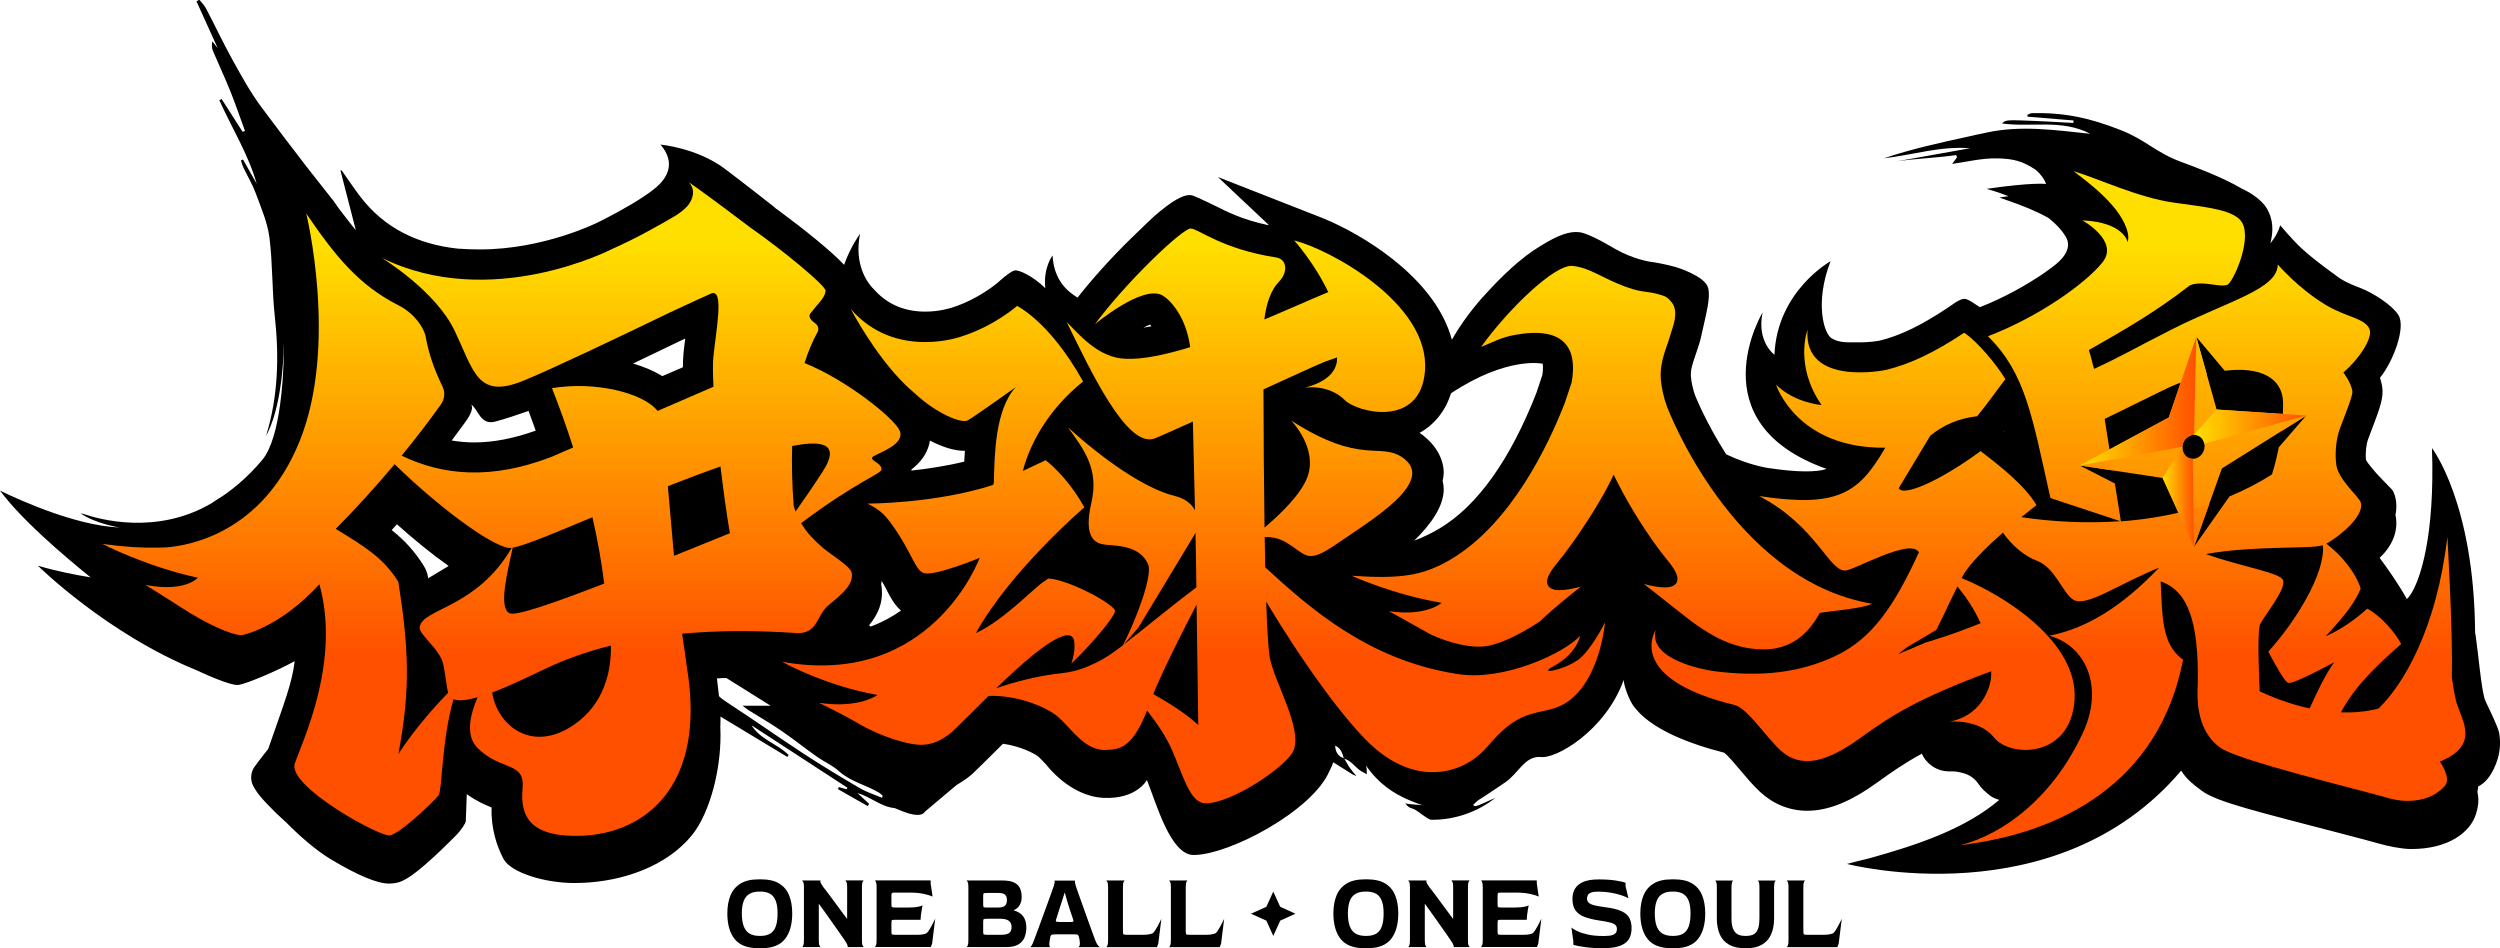 <?xml version="1.0" encoding="UTF-8"?>
<svg xmlns="http://www.w3.org/2000/svg" xmlns:xlink="http://www.w3.org/1999/xlink" viewBox="0 0 491.21 186.31">
  <defs>
    <linearGradient id="d" x1="430.88" y1="43.11" x2="430.88" y2="143.04" gradientUnits="userSpaceOnUse">
      <stop offset="0" stop-color="#ffdf00"></stop>
      <stop offset="1" stop-color="#ff5000"></stop>
    </linearGradient>
    <linearGradient id="e" x1="404.44" y1="47.99" x2="404.44" y2="129.12" xlink:href="#d"></linearGradient>
    <linearGradient id="f" x1="98.53" y1="47.99" x2="98.53" y2="129.12" xlink:href="#d"></linearGradient>
    <linearGradient id="g" x1="234.48" y1="47.99" x2="234.48" y2="129.12" xlink:href="#d"></linearGradient>
    <linearGradient id="h" x1="316.71" y1="47.99" x2="316.71" y2="129.12" xlink:href="#d"></linearGradient>
    <linearGradient id="i" x1="408.63" y1="78.81" x2="431.53" y2="78.81" xlink:href="#d"></linearGradient>
    <linearGradient id="j" x1="431.1" y1="83.83" x2="453.13" y2="83.83" xlink:href="#d"></linearGradient>
    <linearGradient id="k" x1="424.91" y1="97.61" x2="431.07" y2="97.61" xlink:href="#d"></linearGradient>
  </defs>
  <g style="isolation:isolate;">
    <g id="b">
      <g id="c">
        <path d="M491.08,144.24h0c0-.92-2.41-5.82-2.41-5.82-.2-.43-.43-.93-.5-1.18-.65-2.17-1.22-8.71-1.74-12.33-.03-.19-.07-.38-.11-.57-.18-25.6-8.48-36.3-8.48-36.3.08,2.18.1,4.21.07,6.12h0s0,.06,0,.1c-.22,15.02-3.35,22.01-5,23.44-1.69-3.03-3.89-6.14-5.35-8.09,3.4-3.2,3.55-6.51,3.11-8.46.56-2.58-.32-4.59-.71-4.98-.69-.69-3.04-3.17-3.04-3.17-.57-.65-1.72-1.98-2.04-2.65-.14-1.33.03-3,.42-4.06.21-.57.45-1.2.69-1.83,1.72-4.49,2.4-6.4,2.06-8.54-.09-.58-.24-1.15-.42-1.7,2.56-3.11,5.14-9.87,3.62-12.32-1.21-1.95-5.01-4.37-7.48-5.32-1.25-.48-2.53-.97-3.84-1.77,0,0-5.37-3.78-7.76-6.07-1.49-1.33-4.15-4.47-4.15-4.47-.6,2.09-1.93,3.52-1.93,3.52.96-3.57-.02-5.98-1.08-7.41-.5-.61-1.08-1.16-1.72-1.65-.85-.65-1.8-1.2-2.82-1.67-3.83-2.25-8.9-4.14-11.93-5.26-5.01-1.85-6.93-4.32-11.9-6.26-6.05-2.36-10.87-3.44-17.37-3.31-.31,0-.61.22-.92.33.02.12.03.25.05.37,3.01.25,6.02.49,9.03.74-.02.16-.04.33-.05.49-2.4-.13-4.8-.28-7.2-.38-6.07-.25-6.07-.24-6.82.48,5.8.8,11.74-.9,17.36,2.03-6.83-.71-13.66-1.73-20.47-.22-.27.06-.54.12-.81.18-.86.16-1.74.35-2.63.57-5.61,1.22-11.22,2.45-16.67,4.29,5.66-.65,11.15-2.45,16.94-1.98-4.79.86-9.58,1.71-14.37,2.57,3.86-.57,7.81-.66,11.67-1.23.04.16.09.32.13.48-.3.4-.6.8-.95,1.26,2.46-.32,5.83-1.18,8.98-1.09,3.03.09,4.85.49,7.5,2.29.92.8,1.61,1.71,1.98,2.74,0,0-2.57-.37-11.69.96,0,0,1.84.47,4.31,1.44-.58.08-1.17.17-1.8.26.92.33,1.44.52,1.96.7,2.66.92,5.26,1.96,7.68,3.31,1.37,1.07,2.58,2.3,3.4,3.69,2.04,3.42-3.25,6.3-4.16,7.09-3.53,2.41-7.99,4.92-12.71,6.76-.94-.57-2.27-1.64-3.01-1.64-1,0-2.31,1.1-3.31,1.76-5.22,3.47-9.35,5.47-13.37,6.45-.35.07-1.96.34-3.84.34-2.86,0-4.03.09-5.57-.78s-3.39-7.04-.23-15.16c0,0-10.5,5.81-11.03,18.38,0,0-3.55-2.56-2.32-8.34,0,0-13.05,21.69,12.58,30.77-1.11.36-2.43.48-4.16.48-1.98,0-4.4-.22-7.38-.67,0,0-3.64-.51-8.2-2.68-4.02-6.3-6.05-11.44-6.1-11.56-.39-1.03-.76-2.66-.83-3.71-.09-1.31.27-2.42.96-4.42.28-.81.59-1.73.88-2.73,1.24-5.55,2.06-8.41,1.53-10.32-.65-2.36-6.37-4.06-6.37-4.06-2.27-.61-3.83-.88-4.94-1.03,0,0-3.26-.43-6.99-2.55,0,0-4.94-3.03-6.96-3.26-1.82-.21-3.95.38-7.65,2.69-3.88,2.3-7.82,6.15-10.88,9.54,0,0-3.65,3.78-6.55,8.89-1.49-5.53-5.39-10.89-11.57-15.79-4.61-3.65-9.7-6.42-13.75-8.08l-.22-.09c-.24-.1-.47-.19-.7-.27l-19.74-7.74,9.97,9.39s-.02.04-.04.08c-5.06-1.07-8.22-2.68-10.22-3.69,0,0-3.68-1.81-4.6-2.12-1.63-.55-4.23,1.11-7.62,4.05-.12.1-2.45,2.29-4.64,4.44-3.88,3.8-7.58,7.92-10.42,11.55-1.79-1.13-4.63-3.2-4.91-8.29,0,0-1.86,2.41-1.43,6.42-.01,0,0,0-.01,0-2.37-2.33-5.18-3.66-6.04-3.47-.91.21-3.35,2.44-3.35,2.44-.04.03-3.71,3.2-8.85,4.83-.08.02-.11.03-.18.06-.02,0-2.23.76-5.15.76-4.17,0-7.58-1.5-10.15-4.45-.08-.1-.18-.18-.27-.27-.88-.96-3.63-4.52-2.39-10.58,0,0-1.86,2.5-3.14,6.1-2.44-2.64-8.23-7.27-12.6-10.48-.35-.25-.69-.5-1.02-.74h.07s-6.15-4.84-9.86-7.63c-5.48-4.13-12.66-4.77-12.66-4.77,3.28,3.84.99,6.83-.85,8.4-2.53,2.16-7.27,4.74-9.78,6.04-.52.26-1.03.53-1.56.79-.03.01-.06.03-.09.04-.1.05-10.59,5.33-23.18,5.33-1.51,0-2.98-.05-4.41-.16-7.69-.84-14.35-3.94-19.15-10.26-1.27-1.67-2.44-3.43-3.65-5.14-.07.02-.14.04-.21.06.98,3.81,1.96,7.61,3.01,11.7-.53-.66-.9-1.08-1.23-1.52-.72-.93-1.44-1.87-2.16-2.8-.3-.44-.61-.87-.93-1.34-.15-.22-.31-.42-.49-.62-1.28-1.61-2.95-3.75-4.78-6.07-3.02-3.92-6.03-7.86-8.98-11.84-2.1-2.82-3.82-5.95-5.53-9.03-1.88-3.39-3.53-6.9-5.33-10.33-.33-.63-.87-1.15-1.31-1.72-.19.11-.37.22-.56.33,1.34,2.96,2.69,5.92,4.16,9.17-.49-.61-.77-.96-1.05-1.31-.14.71-.11,1.33.12,1.87,1.12,2.65,2.35,5.25,3.42,7.92,1.03,2.57,1.92,5.19,2.87,7.79-.15.07-.3.13-.45.2-1.38-2.15-2.76-4.31-4.14-6.46-.15.08-.29.17-.44.25,2.46,5.46,5.68,10.59,7.34,16.4-.9-1.59-1.79-3.17-2.69-4.76-.14.06-.27.12-.41.19.17.5.3,1.01.53,1.48.8,1.67,1.77,3.28,2.4,5.01,1.04,2.83,2.29,5.69,2.67,8.63.65,5.1.49,10.31,1.05,15.43.89,8.09.64,15.97-1.71,23.53.73-1.23,3.26-6.36,3.5-18.29,0,0,.1,6.14-.76,12.29-.59,4.27-1.64,8.54-3.5,10.77-.75.9-1.5,1.71-2.23,2.45-3.42,3.46-6.42,5.19-6.42,5.19h0c-.29.19-.57.37-.86.55-.1.09-.23.18-.38.27-10.84,6.4-22.2,3.19-25.25,2.13-.17-.03-.36-.07-.54-.11,2.86,2.03,7.67,2.79,7.67,2.79-.53-.02-1.07-.07-1.61-.12C12.15,102.56.01,96.39,0,96.38H0s0,0,0,0c0,0,0,0,0,0,0,0,0,.01.01.02,4.09,5.58,12.38,12.68,17.79,17.04-2.92-.47-6.71-1.21-10.36-2.29,0,0,0,0,0,0h0s0,0,0,0h0s13.57,13.42,31.28,20.58c0,0,6.53,3.14,8.21,2.84,1.64-.29,7.47-2.72,10.97-4.67-.5,4.24-1.88,7.72-5.2,17.25,0,0-2.25,2.84-2.8,3.67h0s-1.36,1.89.19,4.19h0c.84,1.53,3.75,4.44,5.93,6.4.06.06.12.1.18.15,2.67,2.71,5.88,5.53,8.83,7.29,5.27,3.16,9.1,4.76,11.39,4.76.3,0,.58-.02.83-.05,1.5-.19,3.3-.31,12.36-9.43,1.01-1.04,1.88-2.33,1.91-2.81.02-.48.19-5.29.19-5.29,1.83,1.34,3.56,2.09,4.88,2.62-.15,4.07,1.02,7.65,2.36,10.15,1.38,2.57,7.88,4.7,13.92,4.7.46,0,.93,0,1.42-.03,8.31-.3,16.75-3.37,21.62-9.31,3.64-4.44,6-13.6,5.62-21.32.03-.69.04-1.38.03-2.05,4.46,2.69,8.81,5.32,13.15,7.94l.24-.39c-2.21-2.21-5.54-3.01-7.29-5.83,6.28,4.09,12.56,8.18,18.85,12.27-.06.1-.11.2-.17.3-.5-.14-1-.29-1.51-.43-.06.13-.12.27-.19.4,1.95,1.11,3.9,2.22,5.85,3.33.09-.15.19-.29.28-.43-.71-.66-1.42-1.33-2.29-2.13,2.66.76,4.63,2.73,7.3,2.95.25.02,4.87,2.47,5.95.71l6.24-5.26c.93-.53,1.86-1.15,2.78-1.9.11-.09.21-.19.32-.28,1.23-1.17,2.69-2.62,4.23-4.15.51-.5,1.11-1.1,1.77-1.76,3.42.48,6.32,1.96,7,2.58.46.43.99.99,1.54,1.58,0,0,4.54,6.12,11.15,6.47,6.6.34,8.59-3.51,8.59-3.51,1.89,4.72,4.65,14.73,9.16,14.74,6.97.02,23.4-8.69,26.7-16.49,0,0,.22-.41.44-.93.03-.07.06-.14.09-.21.08-.19.15-.39.22-.59,1.33.83,2.65,1.67,3.98,2.5.07-.1.47.28.54.18-.34-.4-1.05-1.26-1.34-1.69-.08-.11-.15-.24-.22-.35-.28-.44-.53-.89-.79-1.34-.03,0-.05-.02-.08-.03,0-.02-.01-.04-.02-.06-1.18-.39-1.63-1.3-1.7-2.48,1.07.48,1.43,1.45,1.7,2.48.02,0,.04.02.06.02.01.02.03.05.04.07,1.22.35,1.94,1.38,2.87,2.14.47.38,1.05.62,1.58.92-.1-.31.05-1-.17-1.7,2.47,3.56,5.31,5.44,8.55,6.82.82.35,1.67.67,2.55.97-.9-.16-2.59-.12-3.39-.39.23.25.41.58.69.74.43.26.96.34,1.38.61.97.61,1.84,1.44,2.88,1.88.14,0,.28.01.41.01,4.46,0,8.87-1.56,12.33-4.3-1.6.71-3.46,1.57-3.77,1.6-.38.04-.5-.1-.59-.23.38-.34.73-.75,1.16-1.02,2.11-1.31,2.94-1.94,5.01-3.31,2.77-1.84,3.85-5.16,6.95-5.09,3,.59,12.89-5.14,16.46-15.13.04,1.25,1.17,4.2,2,5.22.8.99,3.94,5.59,17.74,9.08.73.55,2.26,2.36,3.19,3.47,1.23,1.46,2.51,2.98,3.85,4.22,2.62,2.43,5.83,3.72,9.27,3.72,4.14,0,8.51-1.76,13.76-5.55,2.87-2.07,5.37-3.82,8.77-5.66.93,2.07,2.99,3.47,5.34,3.47.3,0,.6-.01.91,0,.75.05,2.48.33,3.55,1.11,1.68,1.23.99,1.66,3.67,3.7.42.32,1.05.59,1.75.79-6.66,5.66-15.83,8.78-25.52,11.48-1.5.35-2.98.72-4.41,1.11,0,0,41.06,10.72,65.67-18.34,1.03,1.71,2.37,2.7,3.99,3.93,2.98,2.26,11.03,4.13,27.94,8.56,2.99.78,5.57,1.46,6.96,1.86,1.66.49,4.47,1.05,6.17,1.06,7.43.05,11.76-3.29,12.86-6.88.66-2.14.49-3.23.28-4.38.08-.39.13-.73.16-1.05,2.75-1.26,4.01-5.59,4.14-6.79,0,0,0,0,0,0,.32-1.84.01-3.47.01-3.47ZM86.7,112.08c-.88.52-1.74,1.03-2.57,1.54-.01-.07-.02-.14-.03-.21-.12-.78-.4-1.52-.81-2.19-1.85-2.99-3.95-5.18-6.33-7.07.34-.38.69-.76,1.03-1.14,3.32,2.98,6.84,5.85,10.16,8.2-.49.29-.97.58-1.45.86ZM93.2,86.93c-1.5,0-2.98-.13-4.44-.38.86-1.15,1.71-2.3,2.54-3.45.59-.77,1.93-2.71,1.26-3.63,1.42.92,1.78,4.13,4.73,3.37,1.72-.45,4.41-1.33,6.56-2.1.49,1.29.96,2.58,1.41,3.87-4.26,1.53-8.31,2.32-12.07,2.32ZM134.28,69.67c-.06.67-.1,1.51-.1,2.49l-4.03,1.74c-1.69-1.03-3.65-1.85-5.76-2.47,3.3-1.57,6.62-3.17,9.66-4.64.04-.02.43-.2.59-.27-.14,1.11-.28,2.17-.37,3.15ZM173.14,114.79c.04-.21.07-.43.1-.65.46.76.81,1.44,1.1,2.02.58,1.14,1.36,2.63,2.68,3.81-1.72,1.22-3.69,2.3-5.94,3.14l-.33-.24c1.75-2.1,3-4.74,2.39-8.08ZM143,133.23s.02.01.03.02l-.08-.02s.03,0,.05,0ZM173.29,156.75c-1.46-.62-3.01-1.1-4.37-1.9-3.73-2.18-7.43-4.41-11.05-6.78-5.03-3.29-9.94-6.76-14.98-10.04-.6-.39-1.15-.79-1.62-1.24-.05-.46-.2-1.79-.4-3.49,1.04-.05.68-.08,1.85-.08.63.4,4.37,2.74,8.69,5.44h-5.13l-.33-.02s.01,0,.02.02h-.04c.41.33.71.6,1.05.82,2.19,1.37,4.44,2.66,6.57,4.12,2.38,1.63,4.63,3.44,6.99,5.1,1.39.98,3.02,1.66,4.26,2.79,2.32,2.11,5.36,2.73,7.94,4.27.27.16.48.41.72.62-.06.12-.12.24-.18.37ZM189.47,90.7c-3.6.88-7.25,1.42-10.38,1.76,0-.07,0-.15,0-.22.16-.12.32-.25.47-.38,1.95-1.63,2.88-3.5,3.16-5.29,2.36,1.23,4.78,2.04,6.86,2.01,0,0,0,0,0,0-.05.72-.09,1.42-.12,2.11ZM224.67,64.38c.49-.26.94-.47,1.32-.61.08.1.16.22.24.34-.54.11-1.06.2-1.56.27ZM303.04,73.71l-1.16,3.48c-5.09,13-11.52,22.2-19.11,26.69-1.45.86-3.14,1.7-4.9,2.34,3.21-3.12,5.81-6.7,5.8-10.11,0-.46-.07-1.01-.21-1.61.13-.57.21-1.13.21-1.69,0-1.82-.89-5.1-4.74-7.76,2.93-1.63,5.08-4.31,6.18-7.78,11.07-7.34,17.99-5.81,17.99-5.81.07.32.13,1.05-.05,2.25ZM393.71,84.73s.04-.05.06-.08c.01.05.03.1.04.16-.03-.03-.07-.05-.1-.08Z"></path>
        <path d="M435.53,80.46l-4-14.29-5.39,15.85-17.51,9.44,16.28,2.45,6.16,13.54,5.5-15.41,16.56-10.39-17.6-1.19ZM430.85,90.15c-1.2,0-2.12-1.06-2.05-2.37.07-1.31,1.1-2.36,2.31-2.36,1.2,0,2.12,1.06,2.05,2.37-.07,1.31-1.1,2.36-2.31,2.36Z" style="fill:url(#d);"></path>
        <path d="M482.74,138.33c-.36-1.22-.7-3.18-.99-5.19,0-.08.01-.16.01-.24.18-9.17-.89-27.41-.89-27.41-.54,4.56-1.34,8.59-2.29,12.12-4.2,15.64-11.28,21.62-11.28,21.62-2.48.63-4.96.82-7.35.74,2.63-4.94,6.68-8.93,11.85-13.44-1.16-2.23-4.03-5.56-6.67-6.94-2.58,2.31-5.29,4.18-8.18,5.43,4.05-4.35,5.76-6.69,6.89-9.37-.93-3.08-3.8-6.6-6.75-8.82,2.77-1.53,7.57-5.57,6.76-8.12-.35-1.09-4.41-4.48-4.8-7.36-.3-2.21-.08-4.99.7-7.12,1.01-2.73,2.59-6.53,2.46-7.38-.28-1.74-1.78-3.67-1.78-3.67,2.79-2.29,5.96-6.78,5.12-8.58-1.01-2.15-4.52-2.22-8.7-4.76-5.33-3.23-9.31-7.88-9.31-7.88.03,4.88-9.84,7.19-20.98,12.85-6.94,3.52-9.77,5.22-15.1,7.67-.48-1.46-.41-1.81-1.03-3.7,6.33-3.61,12.85-7.27,19.76-12.65,0,0,.78-.53,2.77-.42,1.65.09,4.1.71,4.8.18,1.2-.91,4.58-8.53,2.87-11.99-1.33-2.69-7.07-3.18-13.4-4.07-7.19-1.01-14.76-4.68-19.81-6.2,2.83,2.18,9.63,7.09,10.68,12.24.12.59.1,1.18-.04,1.74,0,0-.64-3.94-8.9-4.31,0,0,7.34,4.04,3.94,8.26-3.39,4.22-12.68,10.77-22.5,14.51,7.43,7.31,8.68,15.79,12.28,31.79l13.73,4.55c-6.38.46-13.35.14-19.44-.8,1.75-1.42,2.97-2.35,2.97-2.35-2.28-3.86-7.05-7.62-10.99-10.62-8.22,6.04-15.28,8.99-16.08,7.28l6.21-10.33c2.8-2.21,5.47-3.34,9.21-3.81,2.28-2.8,3.93-5.2,5.54-7.29-1.79-2.91-5.38-7.28-8.1-9.11-5.8,3.86-10.62,6.16-15.38,7.31,0,0-16.22,3.39-15.4-7.89,0,0-2.65,6.98,2.76,14.78,0,0-5.17-.35-8.94-3.98,0,0,4.03,12.57,21.46,12.37-5.17,8.88-9.23,11.87-24.78,9.5,11.42,5.94,13.78,15.12,17.12,14.61,2.01-.31,12.66-6.42,14.27-3.56-4.8,10.41-9.05,16.91-16.47,20.4-6.89,3.23-14.43,4.18-23.99,2.93-1.8-.28-12.75-2.25-11.26-8.04,0,0-6.25,9.47,15.68,14.76,2.57.91,5.91,6.14,8.81,8.83,4.02,3.73,9.14,2.34,15.56-2.29,6.4-4.61,11.36-7.82,25.88-13.23,0,.5-.02,1.01-.06,1.52,0,0-.8,7.02-8.19,8.4,0,0,5.83-.62,8.81,3.12,3.14,3.94,14.96,4.11,15.8-7.3.84-11.46-13.83-20.67-22.18-24.03.05-.09.1-.19.14-.28,1.29-2.45,4.76-5.83,7.98-8.66,1.74,2.55,4.36,4.68,6.56,5.48,3.71,1.35,5.13,6.36,7.25,7.7,2.49,1.58,8.75-3,16.88-6.3-7.1,7.48-14.24,12-21.6,13.37,7.24,1.99,10.78,10.08,6.65,19.02-5.88,12.74-15.56,19.96-24.12,22.15,19.54-2.34,39.04-12.02,43.77-36.45-4.24-3.02-4.05-8.37-4.41-15.38,5.39,1.84,7.51,7.92,7.3,20.12-.36,5.69.91,9.9,4.3,12.47,3.39,2.57,27.03,8.2,32.99,9.94,3.66,1.07,6.86.59,8.99-.57,1.34-.73,2.24-1.6,2.53-2.2.73-1.56-1.24-4.36-1.24-4.36,7.89-3.21,4.37-7.95,3.36-11.34ZM389.16,122.45c-2.69,1.08-5.36,2.12-9.87,3.52,1.15-1.91,3.35-6.79,5.31-10.74,1.44,1.73,3.21,4.2,4.55,7.21ZM415.53,94.99l-6.9-3.54,6.5.98-1.6-10.11,12.67-6.22c2.62-1.15,5.1-2,7.39-2.57l-2.06-7.35,5.6,6.67c6.96-.89,11.41,1.39,11.46,6.31.02,1.95-.12,3.84-.34,5.56l4.88-3.06-5.38,6.23c-.62,3.21-1.36,5.34-1.36,5.34-2.64,1.68-5.43,3.11-8.33,4.31l-6.99,9.92,3.01-8.42c-5.62,1.88-11.53,2.97-17.36,3.4l-1.18-7.43ZM444.09,122.63c.81-1.7,4.98-6.63,4.52-8.57-.37-1.54-8.38-2.72-15.19-5.2,9.6-1.72,20.35-.93,23-1.72.48,5.56-5.41,15.05-10.72,20.87,0,0,.86,1.76,1.89,3.46.65,1.07,1.55,2.65,2.08,2.72,1.23.16,8.97-4.07,8.97-4.07-1.75,2.43-3.25,5.56-4.83,9.08-4.15-.9-7.65-2.36-9.82-3.36,0,0-.59-11.78.09-13.21Z" style="fill:url(#e);"></path>
        <path d="M156.23,124.39c4.64.3,3.99-3.42,6.67-5.57,3.22-2.59,4.82-4.27,4.43-6.32-.24-1.27-4.25-3.62-5.7-4.91-1.61-1.42-3.09-2.86-4.23-4.8,10.96-8.22,15.73-9.66,15.8-10.54.1-1.34-2.65-1.82-1.66-2.54.99-.72,6.44-2.37,5.21-5.14-1.05-2.37-10.31-9.87-18.67-13.24.71-2.27,1.56-4.29,2.55-6.06.34-.6.12-1.35-.46-1.75-.71-.48-1.49-1.25-.92-1.97,1.56-2,2.86-3.08,2.97-4.4.08-.96-8.08-7.76-15.04-12.62h.01s-2.65-1.99-5.06-3.8c-3.85-2.89-6.8-4.94-6.8-4.94,1.35,1.41.88,3.16-.02,4.39-.69.95-1.96,1.81-2.67,2.25-3.19,1.87-7.51,4.34-12.47,6.54,0,0-23.74,12.27-45.21,1.67,0,0,10.63,6.43,14.4,14.4,3.78,7.97,4.47,13.42,13.42,9.79,5.6-2.28,19.38-8.86,28.9-13.46h0c4.14-1.93,7.26-3.37,8.04-3.69,2.69-1.12.91,7.57.44,12.54-.12,1.23-.1,3.25.03,5.77l-10.98,4.75c-2.85-3.61-12.43-5.88-20.75-4.47,1.57,3.99,2.95,7.88,4.16,11.65l-4.42,1.91c-11.65,4.44-21.12,3.64-29.28-.3,2.65-3.23,5.2-6.55,7.63-9.95.81-1.02.97-2.45.4-3.63-1.64-3.38-2.7-6.41-3.31-9.79-.31-1.73-2.21-4.58-5.31-6.15-7.83-3.97-12.43-9.66-18.15-18.04,0,0,6.32,25.85-1.31,44.72-7.26,17.96-21.54,20.51-26.23,20.86-.43.02-.87.04-1.32.05-.15,0-.23,0-.23,0,0,0,0,0,.01,0-3.14.07-6.76-.14-10.98-.73,0,0,8.6,4.46,18.76,6.64,0,0-2.49,2.94-10.32,1.4,0,0,4.69,2.91,7.45,4.7,4.21,2.74,9.33,5.19,11.52,5.19,0,0,7.29-1.32,15.23-10.01,4.22,15.18-3.27,30.72-4.83,35.19-1.56,4.47,16.63,14.43,18.64,14.17,2.01-.26,8.89-6.88,9.64-7.94.65-.91.59-10.85,2.89-18.82,1.05.4,2.75.18,4.75-.39-1.47,3.37-2.46,7.52-.02,9.96,4.62,4.62,9.36,2.57,8.85,7.95-.26,2.69.09,5.11,1.78,6.81s4.72,2.68,9.85,2.49c12.06-.44,24.51-9.33,20.69-32.9,0,0-.54-3.97-.97-6.8,6.76-.62,14.13-.67,22.18-.15ZM161.67,92.62c-1.64,2.55-3.58,5.38-5.36,7.89-.13-.35-.25-.7-.36-1.08-.32-4.23-.42-8.15-.3-11.8,4.46-.85,10.05-1.28,6.02,4.99ZM116.4,101.61c1.05,4.6,1.81,8.96,2.32,13.05-9.64,3.74-17.36,6.45-18.62,5.83-2.2-1.09-.42-7.96.63-12.87,2.4-.43,8.4-2.95,15.67-6ZM78.27,148.16c2.36-12.47,2.11-20.41,0-33.83-2.94-4.74-6.67-6.97-12.3-10.41,4.04-4.1,7.9-8.33,11.57-12.72,8.26,8.11,18.63,15.87,22.38,16.46.15.02.37.01.63-.02-7,11.99-17.63,11.86-18.09,15.62-.17,1.42,4.03,4.32,4.63,7.24.48,2.29.65,4.47.96,5.62-3.86,3.93-7.49,8.49-9.78,12.04ZM112.75,142.42c-8.19,5.61-14.99.22-16.06-6.35,3.47-1.3,7.33-3.18,10.3-4.6,4.01-1.91,8.35-3.46,13.05-4.63.06,5.09-1.29,11.46-7.29,15.58ZM132.43,109.21c-.39-4.43-.82-9.31-1.21-13.68,4.05-1.59,7.45-2.86,10.35-3.88.54,4.58,1.17,9.18,1.84,13.12-3.51,1.41-7.24,2.93-10.98,4.44Z" style="fill:url(#f);"></path>
        <path d="M309.86,129.77c-2.67,1.9-7.85,2.87-4.72,1.19,4.81-2.58,5.32-6.05,5.32-6.05-2.94,3.38-15.13,9.03-24.07,7.52-.21-.04-.4-.06-.6-.09-17.1-2.82-28.46-12.86-37.19-20.86-.04-1.89-.08-3.88-.11-5.94,1.3-.07,2.81.17,4.34,1.11,4.18,2.57,3.93,4.3,10.23-.06,6.3-4.37,19.43-12.09,12.42-16.76-4.43-2.95-8.05,1.61-21.78-7.19,0,0,5.3,5.39,3.18,11.11-1.25,3.37-5.31,7.28-8.42,9.92-.12-8.47-.19-18.03-.21-27.16,5.72-2.62,10.69-4.89,12.03-5.43,0,0,.24-.09.61-.21.01,0,1.73-.61,1.74-.61.03,0,.06,0,.08-.02.07,1.4-.49,4.48-6.38,5.94,0,0,4.67-.8,7.89,2.43,2.42,2.43,14.93,5.62,15.77-5.79.98-13.31-19.03-23.96-25.7-25.57,0,0,3.95,4.36,6.69,10.15-3.28,1.36-7.72,3.35-12.56,5.38.4-3.19,1.3-5.86,2.96-7.52,1.65-1.72,1.57-4.33-.64-4.67-10.7-1.66-15.22-5.61-16.78-5.69s-12.66,10.46-18.81,18.8c0,0,9.26-7.77,13.19-5.69,1.36.72,4.63,3.89,5.52,10.2-4.79,1.48-9.27,2.44-12.72,2.29-5.23-.22-8.77-4.41-11.54-7.21,4.63,9.46,11.72,24.63,17.13,22.91.6-.19,3.63-1.55,7.65-3.37.14,5.56.3,12.15.42,17.44-.67-1.3-1.99-2.33-3.98-2.82-5.99-1.48-14.04-7.2-20.94-13.43,3.05,4.27,6.11,8.07,4.56,14.75-1.65,7.13.86,8.11,2.98,8.28,2.51.2,6.62.3,8.16,3.81.94,2.13-2.23,10.67-4.95,15.94-.77.58-1.5,1.12-2.19,1.59-.4.31-4.77,3.36-9.66,3.86-4.96.51-9.62,1.81-13.03,2.98,5-4.84,10.33-9.57,13.49-10.35,1.03-.21,1.82.14,1.85,1.4,0,0,.26,1.51-.57,4.08,3.77-3.57,8.47-9.1,8.56-10.3.1-1.2-8.91-6.13-13.11-6.4-.37.25-.74.52-1.1.78-1.87,1.27-7.74,7.48-13.12,9.96,6.82-12.33,21.31-24.72,21.31-24.72-3.45-6.2-7.63-9.27-7.63-9.27-.05.03-.1.06-.15.1l-4.31,2.03c1.62-6.17,5.58-12.54,11.84-17.58-3.07-5.57-7.78-11.87-12.95-14.86,0,0-4.46,3.96-10.96,6.02,0,0-12.94,4.7-21.72-5.38,0,0,4.63,8.93,10.7,14.87.62.58,1.27,1.18,1.98,1.78,4.2,3.9,9.08,5.87,10.27,5.22,1.2-.65,9.47-6.55,9.47-6.55-4.06,4.36-4.19,13.26-4.32,18.63,0,.2-.05.4-.14.59-11.39,3.7-24.72,3.67-24.72,3.67,2.47,1.15,3.56,2.34,4.89,4.2,3.89,5.43,4.53,9.08,6.31,9.48,2.31.53,10.87-3.02,10.87-3.02,0,0-9.38,25.73-38.85,20.42,0,0,8.58,4.76,18.79,6.52,0,0-3.64,2.74-11.5,1.54,0,0,4.79,2.33,7.61,4,4.3,2.55,10.14,4.47,12.98,4.24,0,0,.02,0,.02-.01,1.56-.08,3.36-.74,5.48-2.46,1.94-1.84,4.49-4.44,7.22-7.12,5.67-.23,11.67,2.26,13.87,4.3,2.72,2.54,5.2,6.5,9.23,6.32,3.14-.14,5.23-.78,8.05-7.75,1.9,2.45,3.72,5.08,4.87,7.71,2.26,5.18,3.58,10.53,6.63,10.53,5.11,0,15.98-7.27,17.28-10.41,1.76-4.28-3.65-13.21-4.64-18.04-.31-1.53-.56-5.59-.74-11.19,6.46,10.84,15.64,23.97,21.49,28.93,8.53,7.22,16.64,4.65,20.66.91.8-.74,1.62-1.67,2.46-2.65,2.31-2.58,4.29-3.87,6.13-4.64,3.33-1.41,6.28-.78,9.63-3.79,5.37-4.83,6.21-14.69,6.21-14.69,0,0-2.75,5.6-5.48,7.53ZM223.61,123.41l11.14-18.44c.05-.12.1-.24.14-.36.04,2.07.08,3.67.09,4.54.02,1.17.05,3.44.09,6.26-6.13,4.62-10.7,8.52-14.32,11.27l2.86-3.28ZM226.6,136.37c1.84-4.56,5.77-12.32,8.51-17.59.14,10.04.33,23.68.33,23.68-2.55-2.36-5.69-4.28-8.84-6.09Z" style="fill:url(#g);"></path>
        <path d="M327.11,115.42c-1.24,0-2.8-.33-4.11-.68,2.32,1.76,8.92,7.15,10.62,8.25,1.7,1.1,6.38,4.61,12.91,4.61,4.7,0,8.36-2.34,10.9-6.95l.11-.21.24-.04c1.07-.17,2.23-.32,3.36-.45,2.49-.31,5.25-.65,6.71-1.32-27.61-4.69-40.33-38.78-40.33-38.78-.59-1.55-1.09-3.76-1.2-5.41-.23-3.47,1.12-5.92,2.05-9.18.25-.86.58-1.67.7-2.55.13-.95.16-1.92-.29-2.82-.23-.44-.97-1.43-1.84-1.74-3.26-1.13-3.88-.46-7.45-1.77-4.93-1.81-6.91-3.72-10.49-4.13-3.59-.41-13.04,8.95-17.99,15.92,1.83-.72,3.96-1.93,6.78-2.39,2.82-.46,13.08-2.25,11.01,9.37l-1.36,4.07c-3.18,8.15-10.49,23.64-22.38,30.69-5.56,3.29-10,3.85-19.47,3.22,0,0,8.16,3.72,17.67,5.32,0,0-3.03,2.74-10.36,1.64,0,0,4.85,2.65,7.48,4.17.12.07.23.13.35.2,1.37.75,7.03,3.12,11.31,2.5,4.27-.62,10.47-4.82,10.52-4.87,2.62-2.5,5.94-5.17,8.06-6.83-1.33.36-2.92.7-4.18.7-1.21,0-1.99-.33-2.31-.98-.45-.91.09-2.24,1.69-4.18,4.22-5.13,8.56-12.22,10.1-15.25.26-.49.49-.95.7-1.38l.44-.9.44.9c.21.42.44.88.71,1.38,1.53,3.02,5.33,9.57,9.55,14.7,1.6,1.94,2.13,3.27,1.69,4.18-.32.65-1.1.98-2.31.98Z" style="fill:url(#h);"></path>
        <path d="M426.14,82.02l5.39-15.85-.43,19.25s-2.06.2-2.31,2.36l-20.16,3.68,17.51-9.44Z" style="fill:url(#i); mix-blend-mode:screen;"></path>
        <path d="M453.13,81.65l-20.03,5.54s-.1-1.57-2-1.78l4.43-4.95,17.6,1.19Z" style="fill:url(#j); mix-blend-mode:screen;"></path>
        <path d="M431.07,107.45l-.22-17.3s-1.97.11-2.05-2.37l-3.88,6.12,6.16,13.54Z" style="fill:url(#k); mix-blend-mode:screen;"></path>
        <path d="M251.54,178.17l-1.36-2.99-1.36,2.99-3.02,1.36,3.02,1.36,1.36,3.01,1.36-3.01,2.99-1.36-2.99-1.36Z"></path>
        <path d="M301.14,183.38c-.45.2-1.03.29-1.76.29h-4.38c-.38,0-.6-.03-.66-.09-.06-.06-.09-.25-.09-.59v-1.61c0-.33.03-.53.1-.58.07-.05.29-.08.65-.08h4.98c0-.22.02-.49.06-.83.04-.33.09-.68.15-1.05.06-.36.12-.68.17-.96-.14.1-.43.2-.88.29-.45.09-1.04.14-1.76.14h-2.72c-.36,0-.58-.03-.65-.09-.07-.06-.1-.25-.1-.57v-1.61c0-.3.03-.49.1-.56.07-.07.29-.1.67-.1h2.79c1.12,0,2.07.09,2.87.27.79.18,1.34.35,1.66.51l-.38-2.53v-.65h-11.01c.09.01.18.12.26.32.09.2.13.53.13.99v10.47c0,.47-.04.8-.13,1-.09.2-.18.31-.26.31h11.04l.26-.68.61-4.89c-.19.4-1.27,2.66-1.72,2.85Z"></path>
        <path d="M268.11,186.31c-2.16,0-3.72-.6-4.68-1.8-.96-1.2-1.44-2.88-1.44-5.03,0-1.38.21-2.57.63-3.57.42-1,1.08-1.77,1.98-2.31.9-.55,2.07-.82,3.52-.82h.59c1.42,0,2.57.27,3.46.81.89.54,1.54,1.31,1.95,2.31.42,1,.62,2.2.62,3.58,0,2.15-.48,3.83-1.43,5.03-.96,1.2-2.49,1.8-4.6,1.8h-.59ZM268.3,183.89h.21c.77,0,1.4-.15,1.89-.44s.86-.76,1.1-1.41c.24-.65.36-1.5.36-2.56s-.12-1.87-.37-2.5c-.24-.63-.62-1.09-1.11-1.37-.5-.28-1.12-.43-1.88-.43h-.21c-.78,0-1.43.15-1.94.45-.52.3-.9.76-1.14,1.39s-.37,1.45-.37,2.46.13,1.92.39,2.56c.26.65.64,1.12,1.15,1.41.51.29,1.15.44,1.91.44Z"></path>
        <path d="M276.64,186.09c.09,0,.18-.1.26-.31.09-.2.13-.54.13-1v-10.47c0-.47-.04-.8-.13-.99-.09-.2-.18-.3-.26-.32h3.7c-.09,0-.11.1-.07.3.04.2.25.55.61,1.05.1.12.27.33.5.64.23.31.51.69.84,1.12.33.44.67.91,1.05,1.42.37.51.75,1.02,1.13,1.53s.74,1,1.08,1.46h.04v-6.22c0-.47-.04-.8-.13-.99-.09-.2-.18-.3-.26-.32h3.69c-.09,0-.18.1-.26.3-.09.2-.13.55-.13,1.03v10.45c0,.47.04.8.13,1,.09.2.18.31.26.31h-3.24c.07,0,.08-.1.03-.31-.06-.2-.25-.55-.59-1.05-.18-.26-.41-.6-.7-1.01s-.61-.88-.97-1.38c-.36-.51-.73-1.04-1.12-1.59-.39-.55-.78-1.09-1.16-1.63-.38-.53-.74-1.02-1.06-1.47h-.06v7.13c0,.47.04.8.13,1,.09.2.18.31.26.31h-3.7Z"></path>
        <path d="M315.06,186.31c-1.37,0-2.58-.07-3.64-.22s-1.82-.29-2.28-.44v-.65l-.38-2.77c.24.23.63.48,1.19.74.55.26,1.26.48,2.13.67s1.87.27,3.02.27c.7,0,1.24-.05,1.62-.16s.63-.27.77-.47c.14-.2.21-.44.21-.72,0-.35-.1-.62-.3-.82-.2-.2-.56-.36-1.08-.49-.52-.13-1.26-.27-2.21-.41-1.14-.17-2.1-.41-2.87-.72s-1.34-.74-1.72-1.3c-.38-.56-.56-1.3-.56-2.24,0-.76.17-1.42.51-1.98.34-.57.89-1.01,1.64-1.33.75-.32,1.75-.48,3-.48,1.31,0,2.43.07,3.36.22.93.15,1.57.29,1.92.44v.65l.57,2.4c-.31-.19-.77-.39-1.36-.59-.59-.2-1.28-.37-2.06-.51-.78-.14-1.62-.21-2.53-.21-.57,0-1.01.05-1.32.16-.31.11-.54.26-.67.46-.13.2-.2.44-.2.73,0,.35.12.63.35.84.23.21.61.38,1.14.51s1.24.25,2.13.37c1.37.17,2.43.44,3.17.78s1.25.8,1.54,1.34c.28.54.43,1.2.43,1.97,0,.67-.11,1.25-.32,1.76-.21.5-.54.91-.99,1.23-.45.32-1.02.56-1.71.72-.7.16-1.52.24-2.48.24Z"></path>
        <path d="M328.42,186.31c-2.16,0-3.72-.6-4.68-1.8-.96-1.2-1.44-2.88-1.44-5.03,0-1.38.21-2.57.63-3.57.42-1,1.08-1.77,1.98-2.31.9-.55,2.07-.82,3.52-.82h.59c1.42,0,2.57.27,3.46.81.89.54,1.54,1.31,1.95,2.31.42,1,.62,2.2.62,3.58,0,2.15-.48,3.83-1.43,5.03-.96,1.2-2.49,1.8-4.6,1.8h-.59ZM328.6,183.89h.21c.77,0,1.4-.15,1.89-.44s.86-.76,1.1-1.41c.24-.65.36-1.5.36-2.56s-.12-1.87-.37-2.5-.62-1.09-1.11-1.37c-.5-.28-1.12-.43-1.88-.43h-.21c-.78,0-1.43.15-1.94.45-.52.3-.9.76-1.14,1.39-.24.63-.37,1.45-.37,2.46s.13,1.92.39,2.56c.26.65.64,1.12,1.15,1.41.51.29,1.15.44,1.91.44Z"></path>
        <path d="M342.85,186.31c-1.27,0-2.31-.23-3.13-.7-.82-.46-1.42-1.14-1.81-2.02-.39-.88-.58-1.93-.58-3.15v-6.15c0-.47-.04-.8-.12-.99s-.17-.29-.25-.29h3.62c-.09.01-.17.12-.25.3-.08.19-.12.52-.12.98v6.11c0,.93.11,1.65.34,2.16.23.51.54.86.94,1.05.4.19.87.28,1.4.28h.21c.41,0,.78-.05,1.1-.15.32-.1.59-.28.81-.52.22-.25.39-.6.51-1.06.12-.46.18-1.04.18-1.76v-6.11c0-.47-.04-.8-.12-.99-.08-.2-.17-.29-.25-.29h3.62c-.09.01-.17.12-.25.32-.08.2-.12.53-.12.99v6.13c0,1.22-.2,2.27-.59,3.15s-1,1.55-1.81,2.02c-.81.47-1.84.7-3.1.7h-.19Z"></path>
        <path d="M351.02,186.09c.09,0,.18-.1.26-.31.09-.2.13-.54.13-1v-10.47c0-.47-.04-.8-.13-.99-.09-.2-.18-.3-.26-.32h3.7c-.09,0-.18.1-.26.3-.09.2-.13.55-.13,1.03v8.66c0,.32.04.51.1.58s.29.1.67.1h3.3c.73,0,1.32-.1,1.76-.29.45-.2,1.53-2.45,1.72-2.85l-.61,4.89-.26.68h-9.98Z"></path>
        <path d="M149.03,186.31c-2.16,0-3.72-.6-4.68-1.8-.96-1.2-1.44-2.88-1.44-5.03,0-1.38.21-2.57.63-3.57.42-1,1.08-1.77,1.98-2.31.9-.55,2.07-.82,3.52-.82h.59c1.42,0,2.57.27,3.46.81.89.54,1.54,1.31,1.95,2.31.42,1,.62,2.2.62,3.58,0,2.15-.48,3.83-1.43,5.03-.96,1.2-2.49,1.8-4.6,1.8h-.59ZM149.22,183.89h.21c.77,0,1.4-.15,1.89-.44s.86-.76,1.1-1.41c.24-.65.36-1.5.36-2.56s-.12-1.87-.37-2.5-.62-1.09-1.11-1.37c-.5-.28-1.12-.43-1.88-.43h-.21c-.78,0-1.43.15-1.94.45-.52.3-.9.76-1.14,1.39s-.37,1.45-.37,2.46.13,1.92.39,2.56c.26.65.64,1.12,1.15,1.41.51.29,1.15.44,1.91.44Z"></path>
        <path d="M157.57,186.09c.09,0,.18-.1.26-.31.09-.2.13-.54.13-1v-10.47c0-.47-.04-.8-.13-.99-.09-.2-.18-.3-.26-.32h3.7c-.09,0-.11.1-.07.3.04.2.25.55.61,1.05.1.12.27.33.5.64.23.31.51.69.84,1.12.33.44.67.91,1.05,1.42.37.51.75,1.02,1.13,1.53s.74,1,1.08,1.46h.04v-6.22c0-.47-.04-.8-.13-.99-.09-.2-.18-.3-.26-.32h3.69c-.09,0-.18.1-.26.3-.09.2-.13.55-.13,1.03v10.45c0,.47.04.8.13,1,.09.2.18.31.26.31h-3.24c.07,0,.08-.1.03-.31-.06-.2-.25-.55-.59-1.05-.18-.26-.41-.6-.7-1.01s-.61-.88-.97-1.38c-.36-.51-.73-1.04-1.12-1.59-.39-.55-.78-1.09-1.16-1.63-.38-.53-.74-1.02-1.06-1.47h-.06v7.13c0,.47.04.8.13,1,.09.2.18.31.26.31h-3.7Z"></path>
        <path d="M189.88,186.09c.09,0,.18-.1.26-.31.09-.2.13-.54.13-1v-10.47c0-.47-.04-.8-.13-.99-.09-.2-.18-.3-.26-.32h7.05c.98,0,1.75.13,2.3.39.55.26.94.64,1.17,1.12.23.49.34,1.06.34,1.71,0,.52-.08.96-.24,1.32-.16.36-.36.64-.59.84-.24.2-.48.36-.72.46v.04c.82.22,1.43.61,1.85,1.17.42.56.62,1.31.62,2.24,0,.63-.11,1.23-.32,1.81-.21.58-.61,1.06-1.18,1.43-.57.37-1.4.56-2.48.56h-7.8ZM193.95,178.31h2.22c.6,0,1.03-.12,1.29-.36.26-.24.39-.6.39-1.08s-.12-.84-.37-1.07-.67-.35-1.29-.35h-2.26c-.38,0-.6.03-.66.08-.06.05-.09.24-.09.58v1.55c0,.32.03.51.1.57.07.06.29.09.67.09ZM193.93,183.67h2.83c.72,0,1.23-.12,1.54-.36.31-.24.46-.63.46-1.17,0-.51-.17-.91-.51-1.19s-.9-.43-1.68-.43h-2.62c-.38,0-.6.03-.67.09-.07.06-.1.25-.1.59v1.81c0,.32.03.51.1.57.07.06.29.09.65.09Z"></path>
        <path d="M202.41,186.09c.06,0,.16-.1.29-.31.13-.2.29-.54.46-1.02.09-.22.23-.59.42-1.12s.42-1.15.68-1.85c.26-.71.53-1.44.81-2.21.28-.77.55-1.51.81-2.22.26-.71.48-1.34.68-1.88.19-.54.33-.92.41-1.16.16-.47.25-.8.26-1,.01-.2-.01-.3-.08-.3h4.11c-.05,0-.07.1-.06.29s.1.53.26,1.01c.08.23.21.61.4,1.15.19.53.41,1.15.66,1.85.25.71.52,1.44.79,2.21.28.77.54,1.51.79,2.21.25.71.48,1.33.68,1.87s.35.92.43,1.16c.19.48.37.82.55,1.02.18.2.31.31.4.31h-4.28c.1-.01.18-.13.25-.34.07-.21.07-.54,0-.99-.01-.1-.03-.19-.04-.25s-.04-.16-.07-.29c-.05-.22-.11-.37-.17-.47-.06-.09-.17-.15-.31-.16-.14-.01-.38-.02-.71-.02h-3.24c-.34,0-.59.01-.75.03-.16.02-.28.08-.34.16-.06.09-.11.23-.15.44-.01.07-.03.17-.05.28s-.03.21-.05.28c-.09.47-.11.8-.06,1,.04.2.1.31.18.33h-3.96ZM208.08,181.16h2.21c.36,0,.57-.04.6-.11.04-.07.02-.23-.06-.48-.16-.47-.33-.94-.49-1.43s-.32-.96-.46-1.43c-.14-.47-.27-.9-.38-1.3s-.2-.74-.27-1.01h-.04c-.18.54-.36,1.11-.55,1.7-.19.6-.37,1.15-.53,1.66-.16.51-.35,1.09-.55,1.74-.09.23-.12.4-.09.5.02.1.23.15.6.15Z"></path>
        <path d="M229.67,186.09c.09,0,.18-.1.26-.31.09-.2.13-.54.13-1v-10.47c0-.47-.04-.8-.13-.99-.09-.2-.18-.3-.26-.32h3.7c-.09,0-.18.1-.26.3-.09.2-.13.55-.13,1.03v8.66c0,.32.04.51.1.58s.29.1.67.1h3.3c.73,0,1.32-.1,1.76-.29.45-.2,1.53-2.45,1.72-2.85l-.61,4.89-.26.68h-9.98Z"></path>
        <path d="M217.33,186.09c.09,0,.18-.1.26-.31.09-.2.13-.54.13-1v-10.47c0-.47-.04-.8-.13-.99-.09-.2-.18-.3-.26-.32h3.7c-.09,0-.18.1-.26.3-.09.2-.13.55-.13,1.03v8.66c0,.32.04.51.1.58s.29.1.67.1h3.3c.73,0,1.32-.1,1.76-.29.45-.2,1.53-2.45,1.72-2.85l-.61,4.89-.26.68h-9.98Z"></path>
        <path d="M182.04,183.38c-.45.2-1.03.29-1.76.29h-4.38c-.38,0-.6-.03-.66-.09-.06-.06-.09-.25-.09-.59v-1.61c0-.33.03-.53.1-.58.07-.05.29-.08.65-.08h4.98c0-.22.02-.49.06-.83.04-.33.09-.68.15-1.05.06-.36.12-.68.17-.96-.14.1-.43.2-.88.29-.45.09-1.04.14-1.76.14h-2.72c-.36,0-.58-.03-.65-.09-.07-.06-.1-.25-.1-.57v-1.61c0-.3.03-.49.1-.56.07-.07.29-.1.67-.1h2.79c1.12,0,2.07.09,2.87.27.79.18,1.34.35,1.66.51l-.38-2.53v-.65h-11.01c.09.01.18.12.26.32.09.2.13.53.13.99v10.47c0,.47-.04.8-.13,1-.09.2-.18.31-.26.31h11.04l.26-.68.61-4.89c-.19.4-1.27,2.66-1.72,2.85Z"></path>
        <path d="M380.54,125.27l-1.26.7-.91.27s-5.13,2.17-5.31,2.26,1.39-1.24,2.03-1.57,7.85-4.66,7.85-4.66l-2.4,3Z"></path>
      </g>
    </g>
  </g>
</svg>
